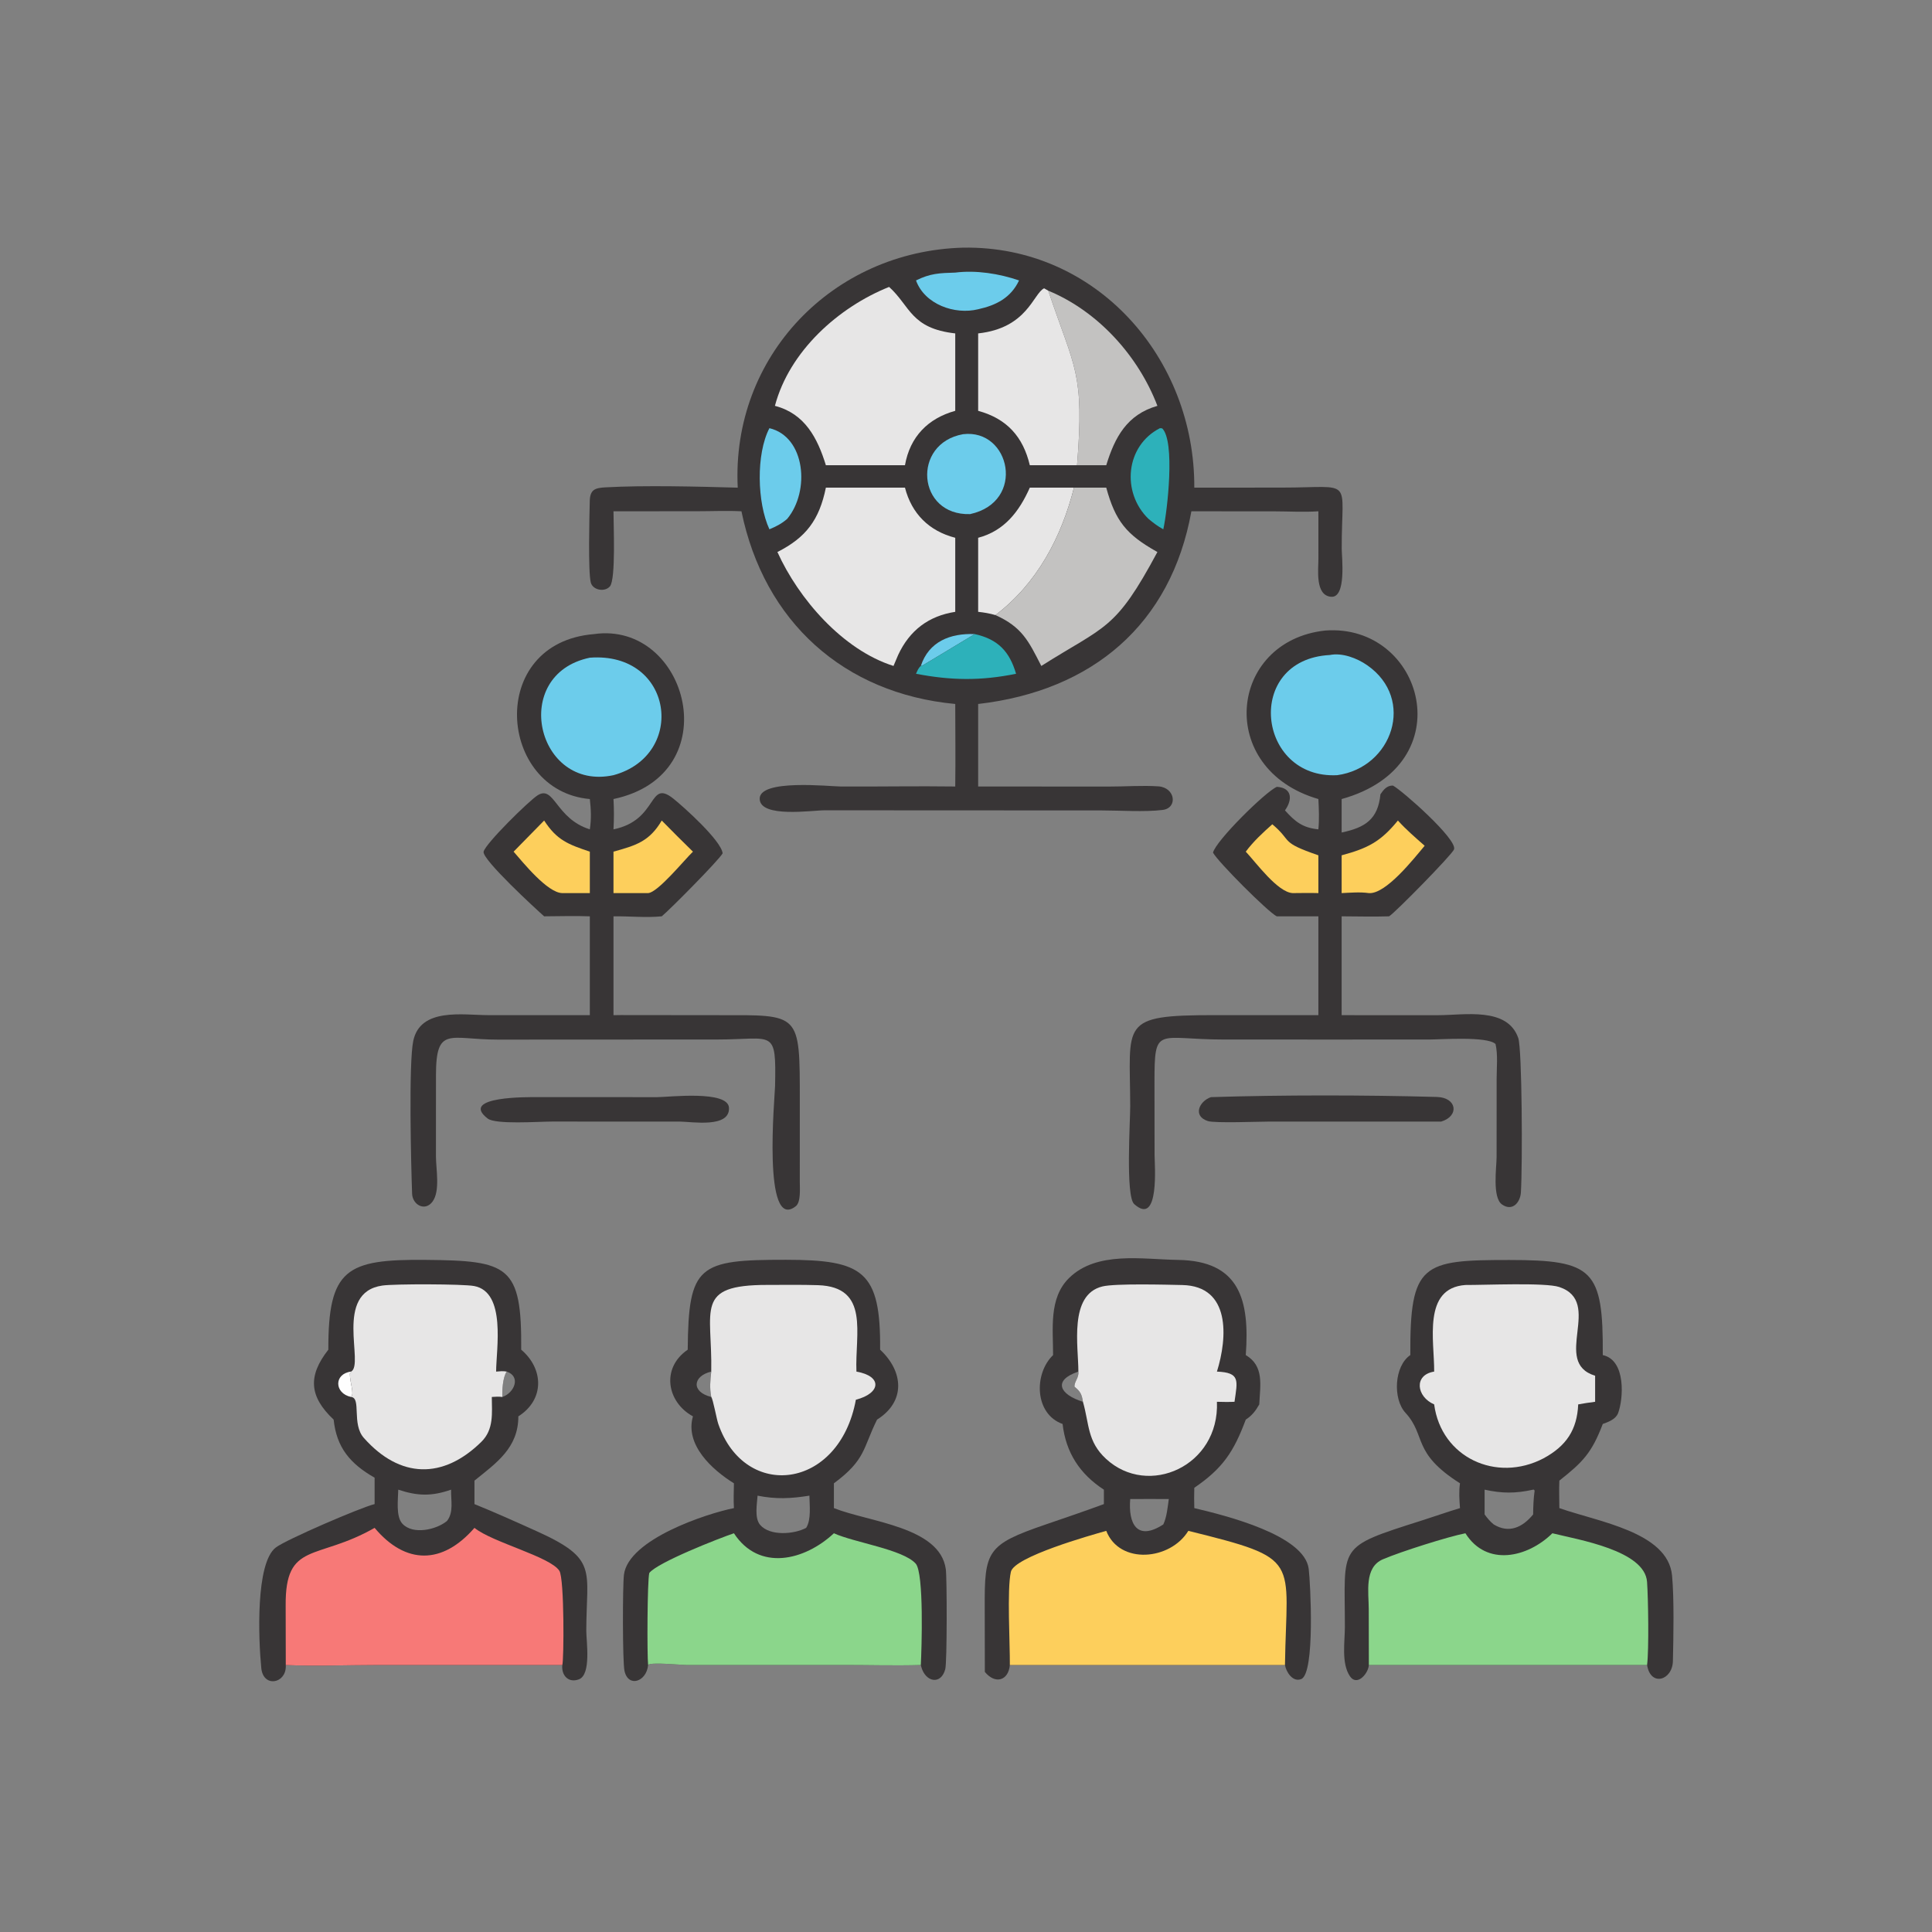 <?xml version="1.0" encoding="utf-8" ?>
<svg xmlns="http://www.w3.org/2000/svg" xmlns:xlink="http://www.w3.org/1999/xlink" width="512" height="512">
	<rect width="100%" height="100%" fill="#808080" stroke="none"/>
	<path fill="#383536" d="M141.677 290.752L174.177 290.755C177.211 290.755 192.976 288.853 193.189 293.587C193.434 299.016 183.38 297.255 180.125 297.229L146.233 297.226C142.736 297.225 131.357 298.067 129.232 296.421C121.458 290.403 140.781 290.773 141.677 290.752Z"/>
	<path fill="#383536" d="M320.918 290.752C339.833 290.152 361.863 290.179 380.807 290.705C386.076 290.851 386.824 295.736 381.944 297.229L336.364 297.231C333.676 297.232 321.938 297.697 320.087 297.092C315.983 295.752 317.833 291.797 320.918 290.752Z"/>
	<path fill="#383536" d="M157.429 168.04C182.347 164.497 193.279 205.241 162.581 211.756C162.736 214.461 162.732 217.079 162.581 219.785C174.58 217.342 171.727 206.313 178.432 211.637C181.003 213.678 191.149 222.746 191.506 226.146C190.52 227.948 177.507 241.09 175.368 242.835C171.216 243.248 166.784 242.779 162.581 242.835L162.581 269.032C163.207 269.018 163.833 269.006 164.459 269.004L190.316 269.032C212.143 269.015 211.959 268.158 211.959 291.87L211.956 313.291C211.95 314.935 212.274 318.569 210.889 319.663C201.984 326.692 205.345 290.492 205.4 287.855C205.721 272.382 205.064 275.476 190.135 275.481L165.247 275.491L131.945 275.508C119.151 275.519 115.544 271.737 115.536 284.993L115.53 306.483C115.533 309.743 116.694 315.58 114.648 318.407C112.647 321.171 109.318 319.286 109.211 316.351C108.946 309.065 108.261 281.769 109.525 275.816C111.407 266.953 122.76 269.013 129.206 269.019L156.312 269.032L156.312 242.835C152.297 242.675 148.222 242.825 144.203 242.835C142.147 241.021 127.682 227.733 128.16 225.697C128.671 223.524 140.217 212.182 142.487 210.757C146.92 207.974 147.244 216.973 156.312 219.785C156.738 216.969 156.627 214.593 156.312 211.756C131.983 209.63 128.82 170.372 157.429 168.04Z"/>
	<path fill="#FDCF5C" d="M144.203 217.447C147.604 222.698 150.629 223.776 156.312 225.699L156.312 236.682L149.018 236.682C145.078 236.623 138.641 228.59 136.111 225.699L144.203 217.447Z"/>
	<path fill="#FDCF5C" d="M175.368 217.447C178.086 220.237 180.86 222.967 183.636 225.699C181.351 227.893 174.339 236.534 171.756 236.682L162.581 236.682L162.581 225.699C168.454 224.055 172.085 223.043 175.368 217.447Z"/>
	<path fill="#6CCCEB" d="M156.312 174.295C178.476 172.64 182.104 200.094 162.581 205.43C142.173 209.831 135.013 178.732 156.312 174.295Z"/>
	<path fill="#383536" d="M351.17 167.101C377.269 165.119 387.951 202.771 355.548 211.756L355.548 220.624C361.754 219.321 365.183 217.148 365.829 210.495C366.658 209.268 367.548 208.146 369.149 208.186C371.6 209.498 386.271 222.428 385.336 225.095C384.861 226.446 369.609 241.997 368.12 242.835C363.945 242.975 359.728 242.845 355.548 242.835L355.548 269.032L381.223 269.033C388.075 269.034 399.481 266.779 402.357 275.092C403.368 278.014 403.503 308.416 403.054 315.989C402.899 318.609 400.853 321.135 398.065 319.209C395.413 317.377 396.611 309.33 396.614 306.604L396.626 285.848C396.627 282.94 396.985 279.504 396.335 276.68C394.158 274.565 381.793 275.486 378.775 275.485L354.375 275.491L324.426 275.487C306.596 275.478 305.942 271.581 305.95 286.903L305.974 306.138C305.977 308.394 307.375 325.221 300.568 319.086C298.253 317 299.528 297.031 299.52 293.183C299.477 271.017 296.469 269.022 321.869 269.019L349.385 269.032L349.385 242.835L338.337 242.835C335.943 241.601 322.828 228.469 321.459 225.961C322.201 222.805 335.409 209.768 338.387 208.516C342.471 208.79 342.553 211.934 340.53 214.757C343.235 217.777 345.228 219.373 349.385 219.785C349.639 217.107 349.521 214.435 349.385 211.756C322.085 203.837 325.502 169.902 351.17 167.101Z"/>
	<path fill="#FDCF5C" d="M337.174 218.44C342.697 223.08 338.973 223.08 349.385 226.667L349.385 236.682C347.122 236.611 344.846 236.67 342.581 236.682C338.58 236.481 332.889 228.619 330.142 225.699C332.15 222.99 334.667 220.674 337.174 218.44Z"/>
	<path fill="#FDCF5C" d="M370.458 217.447C372.64 219.874 375.111 221.981 377.553 224.136C374.636 227.603 367.265 237.02 362.762 236.682C360.41 236.348 357.914 236.571 355.548 236.682L355.548 226.667C362.52 224.784 365.889 223.049 370.458 217.447Z"/>
	<path fill="#6CCCEB" d="M352.416 173.583C355.717 172.911 359.646 174.431 362.325 176.294C375.232 185.267 368.98 203.432 354.375 205.43C333.064 206.519 329.63 174.81 352.416 173.583Z"/>
	<path fill="#383536" d="M279.078 359.111C279.095 352.216 277.893 344.032 283.289 338.713C290.653 331.454 302.787 333.753 312.191 333.891C328.551 334.13 331.211 344.526 330.142 359.111C335.089 362.035 333.948 367.142 333.722 372.179C332.753 373.886 331.807 375.132 330.142 376.213C326.962 384.721 324.064 389.118 316.5 394.28C316.446 396.081 316.446 397.863 316.5 399.664C324.931 401.66 345.7 406.82 346.82 415.762C347.269 419.342 348.559 443.444 344.843 444.966C342.612 445.88 340.846 443.116 340.53 441.25L267.621 441.25C267.241 445.384 263.768 446.455 260.993 443.071L260.963 426.104C260.895 410.997 261.476 409.369 277.072 404.019C282.241 402.246 287.414 400.494 292.542 398.601L292.542 394.778C286.116 390.606 282.462 384.911 281.595 377.366C274.143 374.724 273.938 364.059 279.078 359.111ZM299.519 397.263C298.971 403.766 301.299 408.526 308.288 403.991C309.202 402.089 309.455 399.357 309.744 397.263C306.337 397.26 302.926 397.219 299.519 397.263ZM286.99 371.489C286.677 369.414 286.262 368.721 284.757 367.5C284.665 366.132 285.978 365.138 285.78 363.487C278.921 365.781 280.771 369.565 286.99 371.489Z"/>
	<path fill="#E7E6E6" d="M285.78 363.487C285.808 356.904 283.176 343.1 292.156 340.92C295.544 340.097 308.898 340.45 313.335 340.547C326.157 340.825 325.323 354.457 322.499 363.487C328.749 363.742 327.942 365.884 327.157 371.489C325.598 371.564 324.057 371.533 322.499 371.489C323.204 388.535 304.285 396.941 293.109 386.611C288.103 381.983 288.699 377.436 286.99 371.489C286.677 369.414 286.262 368.721 284.757 367.5C284.665 366.132 285.978 365.138 285.78 363.487Z"/>
	<path fill="#FDCF5C" d="M314.92 405.69C345.246 413.209 340.946 412.849 340.53 441.25L267.621 441.25C267.677 435.757 266.827 421.222 267.896 416.544C268.811 412.539 289.073 406.848 293.17 405.69C296.694 414.714 310.131 413.518 314.92 405.69Z"/>
	<path fill="#383536" d="M182.253 357.682C182.437 335.225 185.114 333.838 208.299 333.857C228.755 333.874 233.413 336.848 233.244 357.682C239.475 363.486 240.043 371.437 232.427 376.213C228.629 383.884 229.454 386.819 220.994 393.091L220.994 399.664C230.332 403.389 249.116 404.592 250.651 415.869C250.969 418.203 250.993 440.49 250.508 442.339C249.377 446.649 245.179 445.806 244.11 441.596L244.025 441.25C237.266 441.443 230.462 441.241 223.698 441.242L182.146 441.254C180.639 441.254 172.214 440.397 171.756 441.25C171.352 445.705 166.454 447.323 165.49 442.765C164.971 440.311 164.982 420.297 165.352 417.32C166.52 407.925 187.291 401.097 194.498 399.664C194.364 397.482 194.465 395.275 194.498 393.091C188.67 389.478 181.468 382.874 183.636 375.349C176.733 371.582 175.12 362.557 182.253 357.682ZM200.764 396.365C200.612 398.588 199.905 402.295 201.437 404.099C204.021 407.141 210.462 406.612 213.64 404.898C215.032 402.704 214.532 398.927 214.502 396.365C209.608 397.143 205.661 397.346 200.764 396.365ZM188.488 370.209C188.027 367.737 188.219 365.964 188.488 363.487C183.626 364.632 183.055 368.862 188.488 370.209Z"/>
	<path fill="#E7E6E6" d="M188.488 363.487C188.81 346.988 183.908 340.511 203.326 340.517C207.799 340.519 212.296 340.439 216.766 340.584C230.603 341.033 226.542 353.508 226.964 363.487C233.898 364.705 233.459 369.229 226.817 370.945C222.409 394.869 197.414 397.774 190.358 377.367C189.9 376.043 188.968 370.805 188.488 370.209C188.027 367.737 188.219 365.964 188.488 363.487Z"/>
	<path fill="#8BD68B" d="M171.756 441.25C171.466 438.599 171.532 418.899 172.069 416.855C174.26 414.039 190.586 407.653 194.498 406.331C201.153 416.511 213.189 413.609 220.994 406.331C226.316 408.774 239.258 410.587 242.669 414.372C244.896 416.842 244.249 436.972 244.025 441.25C237.266 441.443 230.462 441.241 223.698 441.242L182.146 441.254C180.639 441.254 172.214 440.397 171.756 441.25Z"/>
	<path fill="#383536" d="M87.011 357.682C86.957 336.256 91.831 333.692 112.715 333.881C134.777 334.081 138.299 335.333 138.124 357.682C144.088 362.723 144.38 370.901 137.37 375.349C137.369 383.71 131.57 387.665 125.737 392.38L125.737 398.601C131.279 400.852 136.749 403.307 142.2 405.771C158.636 413.201 155.399 415.933 155.372 432.191C155.367 434.91 156.754 443.779 153.418 445.039C150.656 446.081 148.739 444.024 149.018 441.25L99.682 441.249C91.739 441.248 83.657 441.61 75.734 441.25L75.74 441.585C75.771 446.212 69.758 447.311 69.243 442.056C68.49 434.358 67.7 414.283 73.074 410.116C75.766 408.029 95.646 399.474 99.275 398.601L99.275 391.607C92.782 387.892 89.196 383.623 88.42 376.213C81.915 370.092 81.555 364.63 87.011 357.682ZM105.542 394.778C105.501 397.3 104.857 401.887 106.637 403.802C109.451 406.831 115.673 405.382 118.448 403.081C120.3 400.758 119.463 397.565 119.545 394.778C114.408 396.561 110.698 396.487 105.542 394.778ZM134.289 363.487C133.233 364.985 133.058 368.478 133.128 370.209C136.243 369.178 138.172 364.821 134.289 363.487Z"/>
	<path fill="#FEFEFE" d="M93.036 370.209C88.57 369.261 88.448 364.048 93.036 363.487L92.972 363.778L92.717 364.004C92.717 366.488 93.957 369.316 93.036 370.209Z"/>
	<path fill="#E7E6E6" d="M93.036 363.487C96.658 361.624 88.312 342.535 101.345 340.68C104.556 340.223 122.644 340.252 125.645 340.809C134.213 342.4 131.498 357.53 131.477 363.487C132.433 363.41 133.34 363.299 134.289 363.487C133.233 364.985 133.058 368.478 133.128 370.209C132.17 370.094 131.295 370.126 130.334 370.209C130.367 374.499 130.905 378.818 127.555 382.109C117.416 392.067 106.004 391.866 96.427 381.072C93.13 377.357 95.823 370.473 93.036 370.209C93.957 369.316 92.717 366.488 92.717 364.004L92.972 363.778L93.036 363.487Z"/>
	<path fill="#F77977" d="M75.734 441.25L75.704 425.499C75.564 408.357 83.964 413.669 99.275 404.898C107.511 414.723 117.271 414.653 125.737 404.898C130.442 408.738 145.832 412.524 148.241 416.284C149.591 418.39 149.447 440.172 149.018 441.25L99.682 441.249C91.739 441.248 83.657 441.61 75.734 441.25Z"/>
	<path fill="#383536" d="M373.748 359.111C373.628 334.78 376.954 333.907 399.977 333.911C422.23 333.914 424.884 336.451 424.753 359.111C431 360.461 430.201 370.824 428.816 374.486C428.205 376.1 426.27 376.833 424.753 377.366C421.843 384.989 419.529 387.426 413.245 392.38C413.128 394.814 413.25 397.231 413.245 399.664C423.459 403.29 442.021 405.971 443.112 417.537C443.682 423.585 443.486 433.786 443.337 440.191C443.216 445.348 437.414 447.073 436.497 441.25L362.762 441.25L362.72 441.552C362.405 443.72 359.553 446.952 357.717 444.179C355.441 440.743 356.4 435.118 356.404 431.25C356.429 409.339 353.999 410.182 376.835 402.935C380.199 401.868 383.534 400.673 386.913 399.664C386.746 397.439 386.592 395.309 386.913 393.091C374.054 384.941 378.076 380.521 372.453 374.397C369.078 370.721 369.463 362.014 373.748 359.111ZM406.294 394.778C401.614 395.803 398.101 395.798 393.438 394.778L393.438 401.341C394.181 402.35 394.865 403.191 395.849 403.991C399.852 406.444 403.468 404.815 406.294 401.341C406.323 399.21 406.394 397.139 406.693 395.028L406.485 394.771L406.294 394.778Z"/>
	<path fill="#E7E6E6" d="M388.348 340.536C393.372 340.564 409.525 339.841 413.207 341.067C425.086 345.023 411.025 361.017 422.723 364.582L422.723 371.489C421.217 371.677 419.732 371.899 418.24 372.179C417.942 378.897 415.108 383.2 409.03 386.483C396.541 393.008 381.932 386.252 380.068 372.179C375.383 370.171 374.577 364.357 380.068 363.487C380.148 355.371 376.916 341.362 388.348 340.536Z"/>
	<path fill="#8BD68B" d="M411.399 406.331C418.297 408.053 435.88 410.874 436.486 419.218C436.802 423.562 437.008 437.137 436.497 441.25L362.762 441.25L362.731 426.425C362.731 421.962 361.468 415.377 366.5 413.221C371.256 411.183 383.795 407.227 388.348 406.331C393.956 415.262 404.816 412.799 411.399 406.331Z"/>
	<path fill="#383536" d="M255.214 65.631C290.561 65.016 316.683 94.938 316.5 129.235L339.832 129.216C359.061 129.211 355.52 126.263 355.57 145.457C355.576 147.61 356.871 158.511 352.742 158.152C348.47 157.781 349.402 150.923 349.391 148.108L349.385 135.498C345.53 135.758 341.618 135.518 337.752 135.511L315.73 135.498C310.33 165.483 289.464 183.083 259.221 186.562L259.221 208.43L293.801 208.447C298.124 208.458 302.689 208.105 306.981 208.392C311.487 208.694 312.182 214.139 308.117 214.642C303.38 215.23 296.839 214.772 291.923 214.771L258.312 214.757L218.591 214.738C215.36 214.716 201.482 216.862 201.323 211.727C201.156 206.355 219.91 208.424 222.925 208.438C232.998 208.483 243.079 208.292 253.149 208.43C253.25 201.144 253.161 193.849 253.149 186.562C223.642 183.787 202.514 164.79 196.492 135.498C192.666 135.296 188.732 135.48 184.897 135.482L162.581 135.498C162.574 138.928 163.226 153.451 161.653 155.372C160.344 156.971 157.107 156.44 156.567 154.377C155.825 151.538 156.202 136.695 156.293 132.79C156.365 129.73 157.702 129.306 160.442 129.153C170.897 128.57 185.015 128.949 195.509 129.235C193.769 94.398 220.745 66.562 255.214 65.631Z"/>
	<path fill="#6CCCEB" d="M244.025 176.484C246.15 170.02 251.811 167.78 258.312 168.04L244.66 176.254C244.353 176.441 244.459 176.375 244.025 176.484Z"/>
	<path fill="#2DB1BA" d="M307.393 113.471L307.992 113.52C311.481 116.952 309.355 135.465 308.288 140.269C306.83 139.48 305.627 138.556 304.356 137.5C297.146 130.508 298.247 118.143 307.393 113.471Z"/>
	<path fill="#2DB1BA" d="M258.312 168.04C264.51 169.401 267.554 172.699 269.267 178.555C259.964 180.458 252.027 180.344 242.752 178.555C243.101 177.807 243.372 177.019 244.025 176.484C244.459 176.375 244.353 176.441 244.66 176.254L258.312 168.04Z"/>
	<path fill="#6CCCEB" d="M253.149 72.241C258.663 71.542 264.832 72.52 270.058 74.318C267.913 78.896 264.012 80.901 259.221 81.955C253.015 83.49 245.04 80.654 242.752 74.318C246.56 72.432 249.025 72.362 253.149 72.241Z"/>
	<path fill="#6CCCEB" d="M203.903 113.471C213.444 115.736 214.736 130.125 208.619 137.5C207.164 138.78 205.67 139.533 203.903 140.269C200.627 133.193 200.334 120.332 203.903 113.471Z"/>
	<path fill="#6CCCEB" d="M255.214 115.069C267.751 113.535 271.982 133.002 257.091 136.244C243.004 136.687 241.556 117.508 255.214 115.069Z"/>
	<path fill="#E7E6E6" d="M272.91 129.235L284.618 129.235C281.268 142.441 274.806 154.656 263.805 163.005C262.277 162.562 260.8 162.307 259.221 162.144L259.221 142.518C266.16 140.682 270.082 135.591 272.91 129.235Z"/>
	<path fill="#C3C2C1" d="M277.811 77.042C290.976 82.478 301.677 94.326 306.725 107.555C298.657 109.866 295.443 115.872 293.17 123.286L285.428 123.286C287.425 98.625 284.745 97.715 277.891 77.288L277.811 77.042Z"/>
	<path fill="#E7E6E6" d="M259.221 88.357C272.292 86.939 273.813 77.784 276.699 76.405L277.811 77.042L277.891 77.288C284.745 97.715 287.425 98.625 285.428 123.286L272.91 123.286C271.133 115.805 266.895 110.964 259.221 108.874L259.221 88.357Z"/>
	<path fill="#C3C2C1" d="M284.618 129.235L293.17 129.235C295.586 138.107 298.548 141.678 306.444 146.132L306.725 146.287C295.52 167.179 293.119 165.626 275.955 176.484C272.574 169.863 270.874 166.19 263.805 163.005C274.806 154.656 281.268 142.441 284.618 129.235Z"/>
	<path fill="#E7E6E6" d="M218.866 129.235L239.827 129.235C241.587 136.083 246.165 140.718 253.149 142.518L253.149 162.144C246.123 163.228 241.062 167.022 238.015 173.583L236.788 176.484C223.301 172.219 211.611 158.663 206.021 146.287C213.584 142.459 217.112 137.805 218.866 129.235Z"/>
	<path fill="#E7E6E6" d="M235.623 76.038C241.268 81.151 241.333 87.03 253.149 88.357L253.149 108.874C245.951 110.867 241.155 115.726 239.827 123.286L223.117 123.286L218.866 123.286C216.65 116.113 213.319 109.613 205.361 107.555C209.178 93.109 222.126 81.445 235.623 76.038Z"/>
</svg>
